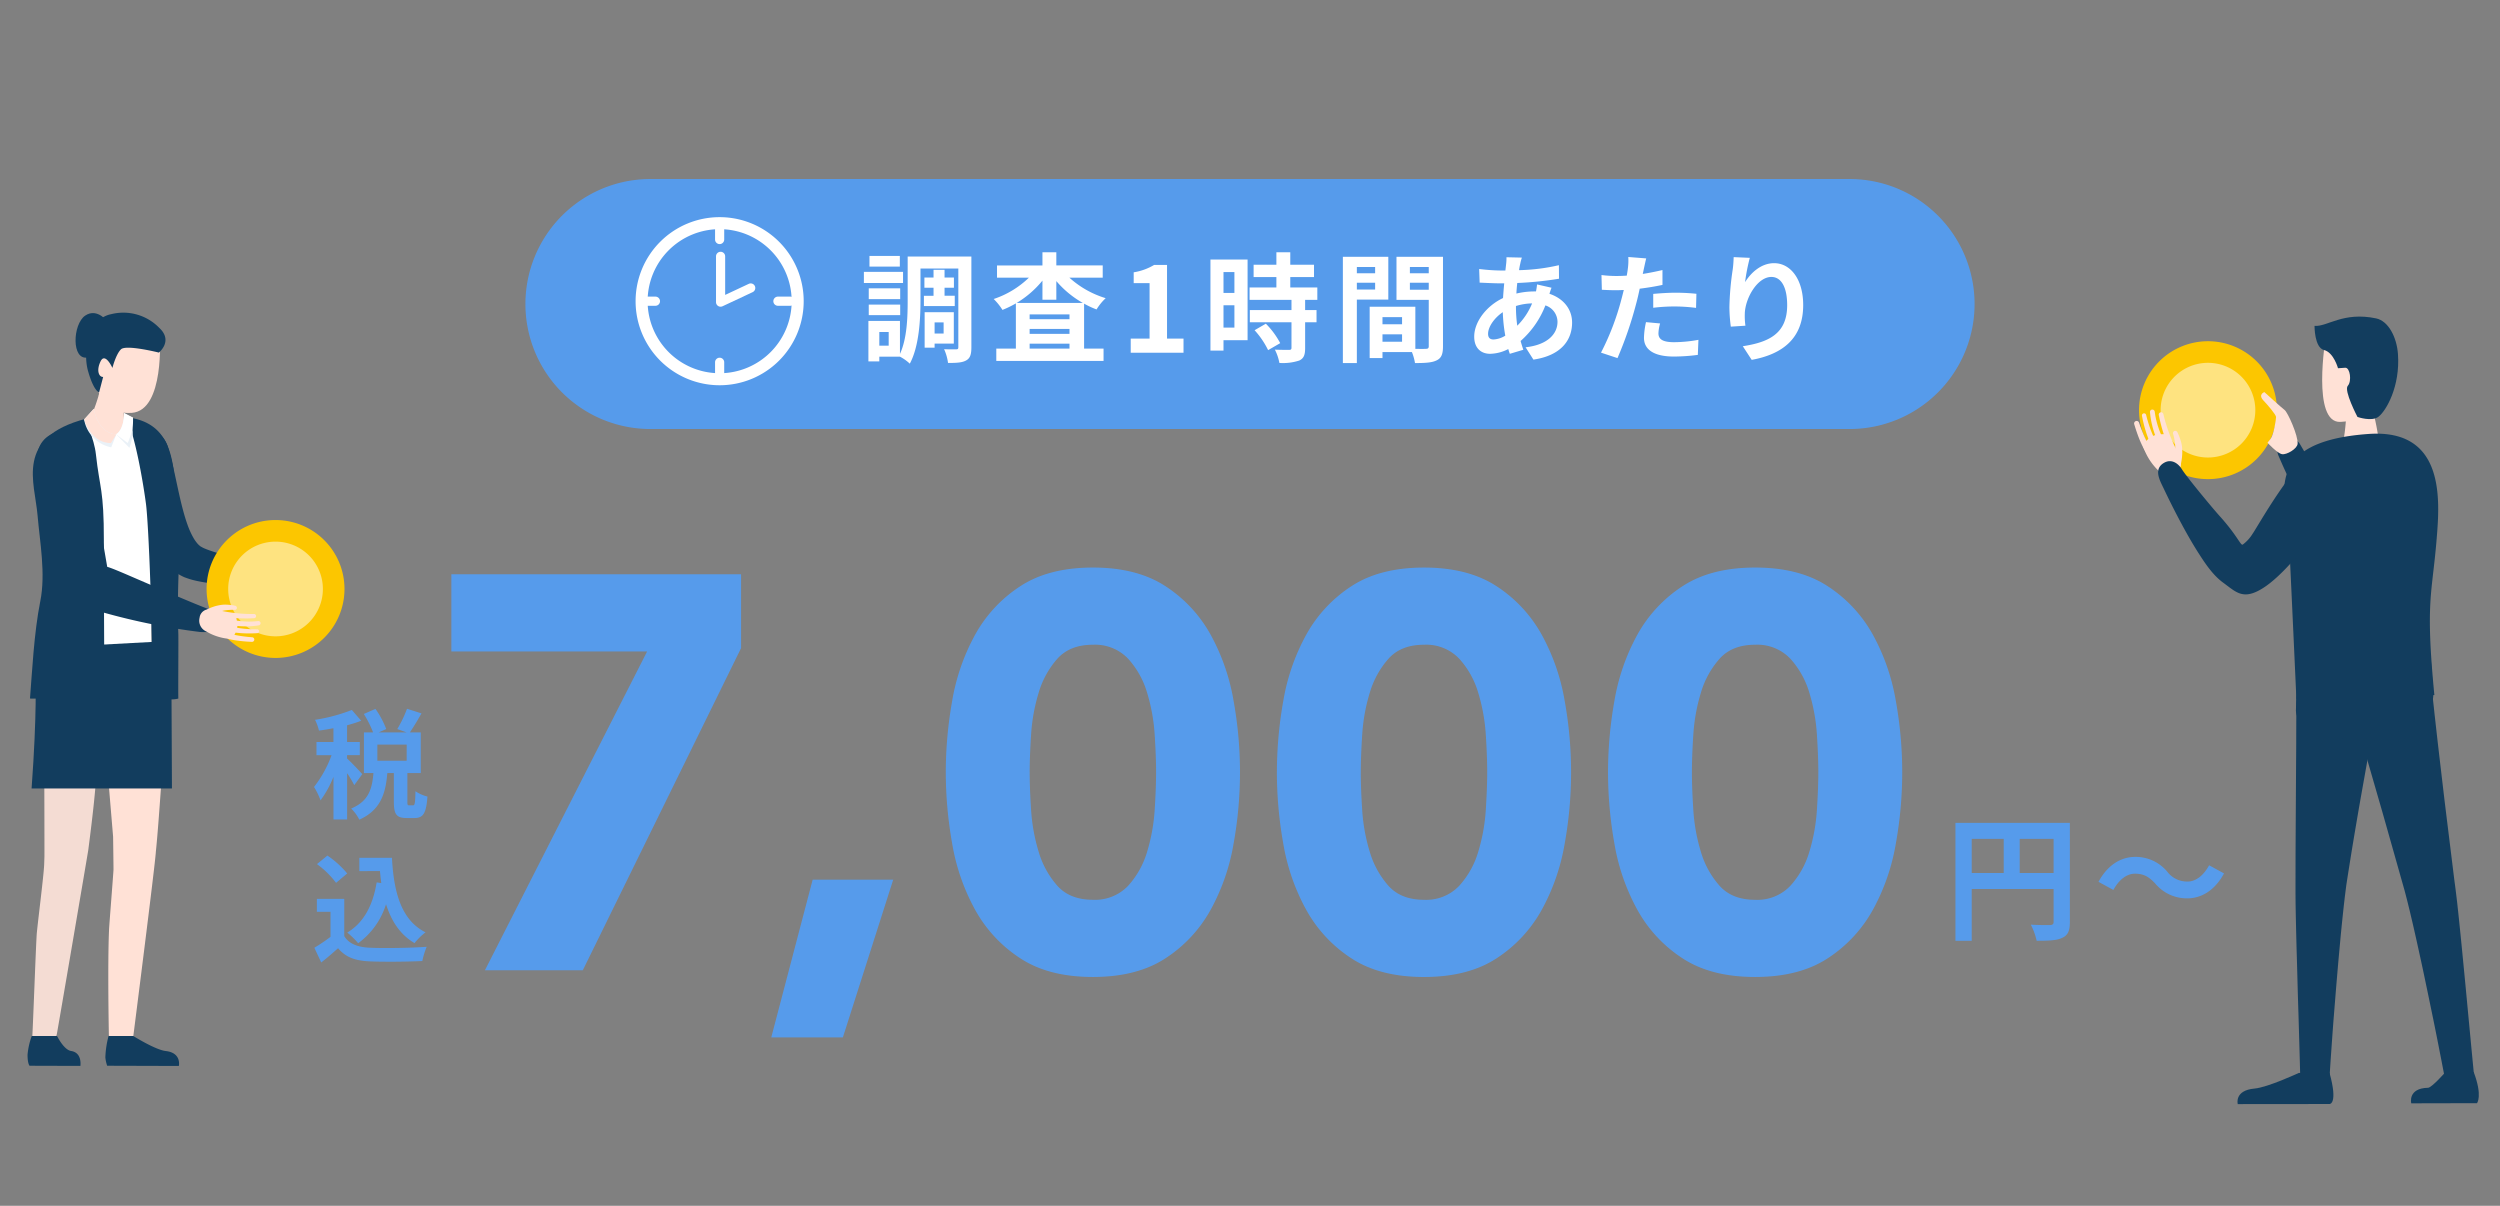 <svg xmlns="http://www.w3.org/2000/svg" xmlns:xlink="http://www.w3.org/1999/xlink" width="590" height="284.569" viewBox="0 0 590 284.569"><rect x="0" y="0" width="590" height="284.569" fill="#808080" stroke="none"/><defs><clipPath id="a"><rect width="590" height="284.569" fill="none"/></clipPath><clipPath id="c"><rect width="590" height="284.569" rx="20" fill="none"/></clipPath><clipPath id="d"><rect width="22.348" height="22.348" transform="translate(509.908 85.626)" fill="none"/></clipPath><clipPath id="e"><rect width="22.348" height="22.348" transform="translate(53.853 127.826)" fill="none"/></clipPath></defs><g clip-path="url(#a)"><g clip-path="url(#a)"><path d="M153.5,42.249h283a29.5,29.5,0,1,1,0,59h-283a29.5,29.5,0,0,1,0-59" fill="#569beb"/><path d="M83.6,185.3a24.451,24.451,0,0,0-1.68-2.828v10.92h-3.22V183.341a24.927,24.927,0,0,1-3.052,5.544,16.529,16.529,0,0,0-1.54-3.164,27.377,27.377,0,0,0,4.144-7.5H74.691v-3.109h4V171.86c-1.176.224-2.324.42-3.416.561a11.55,11.55,0,0,0-.924-2.549,40.028,40.028,0,0,0,8.68-2.323l2.212,2.548a29.2,29.2,0,0,1-3.332,1.063v3.948h3v3.109h-3v.811c.756.617,3.052,3.052,3.584,3.668Zm13.86,4.76c.42,0,.532-.42.588-3.332a8.663,8.663,0,0,0,2.828,1.259c-.28,4-1.036,5.069-3.052,5.069H95.971c-2.492,0-3.024-.981-3.024-3.893v-6.72h-1.54c-.392,4.817-1.568,8.737-6.608,11a9.679,9.679,0,0,0-1.932-2.632c4.172-1.708,4.956-4.7,5.264-8.372h-2.24v-9.6h2.156a25.215,25.215,0,0,0-2.184-4.341l2.744-1.2a21.478,21.478,0,0,1,2.548,4.76l-1.792.784h6.58l-2.184-.784a30.128,30.128,0,0,0,2.3-4.788l3.416,1.091c-.924,1.624-1.932,3.3-2.744,4.481H99.3v9.6H96.139v6.693c0,.84.056.924.42.924Zm-1.484-14.336H89.055v3.808h6.916Z" fill="#569beb"/><path d="M81.243,220.925c1.148,1.876,3.248,2.631,6.16,2.743,3.276.14,9.576.056,13.3-.224a17.438,17.438,0,0,0-1.036,3.36c-3.36.168-8.988.224-12.32.084-3.444-.14-5.74-.923-7.56-3.108-1.232,1.092-2.464,2.185-3.976,3.36l-1.624-3.472A39.706,39.706,0,0,0,78,221.093v-5.909h-3.22v-3.051h6.468Zm-1.932-12.573a21.186,21.186,0,0,0-4.508-4.423l2.464-2.017a22.449,22.449,0,0,1,4.676,4.228Zm10.668.056c-.112-.924-.224-1.876-.308-2.828H84.8v-3.136h7.7c.42,7.924,2.1,14.672,7.924,17.584a14.956,14.956,0,0,0-2.6,2.548c-3.444-2.044-5.488-5.264-6.72-9.184a17.979,17.979,0,0,1-6.58,9.212,18.435,18.435,0,0,0-2.576-2.52c3.92-2.323,6.076-6.495,6.944-11.844Z" fill="#569beb"/><path d="M488.489,217.579c0,2.08-.449,3.136-1.792,3.744-1.28.64-3.2.7-6.047.7a15.588,15.588,0,0,0-1.376-3.807c1.823.128,3.9.1,4.543.1.608-.033.832-.224.832-.768V209.8H465.323v12.223h-3.84V194.19h27.006Zm-23.166-11.551h7.552v-8.063h-7.552Zm19.326-8.063h-8v8.063h8Z" fill="#569beb"/><path d="M508.618,208.492c-1.376-1.439-2.528-2.3-4.768-2.3-2.047,0-3.872,1.568-5.087,3.84l-3.52-1.92c2.144-3.968,5.279-5.887,8.7-5.887a9.683,9.683,0,0,1,7.552,3.519,5.852,5.852,0,0,0,4.767,2.3c2.048,0,3.872-1.568,5.087-3.84l3.521,1.92c-2.145,3.968-5.28,5.888-8.7,5.888a9.682,9.682,0,0,1-7.551-3.52" fill="#569beb"/><path d="M152.719,153.744h-46.2V135.529h68.376v17.423l-37.356,76.032h-23.1Z" fill="#569beb"/><path d="M191.791,207.6H210.8l-11.88,37.224h-16.9Z" fill="#569beb"/><path d="M223.205,182.257a96.853,96.853,0,0,1,1.518-16.9,49.5,49.5,0,0,1,5.412-15.577,32.243,32.243,0,0,1,10.626-11.417q6.732-4.421,17.16-4.422t17.16,4.422a32.261,32.261,0,0,1,10.626,11.417,49.553,49.553,0,0,1,5.412,15.577,94.789,94.789,0,0,1,0,33.792,49.512,49.512,0,0,1-5.412,15.576,32.231,32.231,0,0,1-10.626,11.418q-6.732,4.42-17.16,4.422t-17.16-4.422a32.213,32.213,0,0,1-10.626-11.418,49.462,49.462,0,0,1-5.412-15.576,96.853,96.853,0,0,1-1.518-16.9m19.8,0q0,3.7.33,8.844a43.115,43.115,0,0,0,1.782,9.9,21.023,21.023,0,0,0,4.422,8.053q2.97,3.3,8.382,3.3a10.743,10.743,0,0,0,8.316-3.3A20.593,20.593,0,0,0,270.725,201a43.279,43.279,0,0,0,1.782-9.9q.329-5.149.33-8.844t-.33-8.845a43.279,43.279,0,0,0-1.782-9.9,20.607,20.607,0,0,0-4.488-8.053,10.75,10.75,0,0,0-8.316-3.3q-5.413,0-8.382,3.3a21.038,21.038,0,0,0-4.422,8.053,43.115,43.115,0,0,0-1.782,9.9q-.332,5.149-.33,8.845" fill="#569beb"/><path d="M301.348,182.257a96.76,96.76,0,0,1,1.519-16.9,49.453,49.453,0,0,1,5.412-15.577A32.243,32.243,0,0,1,318.9,138.367q6.73-4.421,17.159-4.422t17.16,4.422a32.261,32.261,0,0,1,10.626,11.417,49.553,49.553,0,0,1,5.412,15.577,94.727,94.727,0,0,1,0,33.792,49.512,49.512,0,0,1-5.412,15.576,32.231,32.231,0,0,1-10.626,11.418q-6.73,4.42-17.16,4.422T318.9,226.147a32.213,32.213,0,0,1-10.626-11.418,49.413,49.413,0,0,1-5.412-15.576,96.76,96.76,0,0,1-1.519-16.9m19.8,0q0,3.7.33,8.844a43.168,43.168,0,0,0,1.782,9.9,21.036,21.036,0,0,0,4.422,8.053q2.971,3.3,8.382,3.3a10.742,10.742,0,0,0,8.316-3.3A20.6,20.6,0,0,0,348.869,201a43.386,43.386,0,0,0,1.782-9.9q.327-5.149.329-8.844t-.329-8.845a43.386,43.386,0,0,0-1.782-9.9,20.609,20.609,0,0,0-4.489-8.053,10.749,10.749,0,0,0-8.316-3.3q-5.414,0-8.382,3.3a21.051,21.051,0,0,0-4.422,8.053,43.168,43.168,0,0,0-1.782,9.9q-.332,5.149-.33,8.845" fill="#569beb"/><path d="M379.491,182.257a96.76,96.76,0,0,1,1.519-16.9,49.478,49.478,0,0,1,5.412-15.577,32.243,32.243,0,0,1,10.626-11.417q6.732-4.421,17.16-4.422t17.16,4.422a32.27,32.27,0,0,1,10.626,11.417,49.576,49.576,0,0,1,5.411,15.577,94.727,94.727,0,0,1,0,33.792,49.535,49.535,0,0,1-5.411,15.576,32.239,32.239,0,0,1-10.626,11.418q-6.732,4.42-17.16,4.422t-17.16-4.422a32.213,32.213,0,0,1-10.626-11.418,49.437,49.437,0,0,1-5.412-15.576,96.76,96.76,0,0,1-1.519-16.9m19.8,0q0,3.7.33,8.844A43.168,43.168,0,0,0,401.4,201a21.025,21.025,0,0,0,4.423,8.053q2.97,3.3,8.382,3.3a10.741,10.741,0,0,0,8.315-3.3A20.6,20.6,0,0,0,427.012,201a43.332,43.332,0,0,0,1.782-9.9q.328-5.149.33-8.844t-.33-8.845a43.332,43.332,0,0,0-1.782-9.9,20.609,20.609,0,0,0-4.489-8.053,10.748,10.748,0,0,0-8.315-3.3q-5.414,0-8.382,3.3a21.04,21.04,0,0,0-4.423,8.053,43.168,43.168,0,0,0-1.781,9.9q-.332,5.149-.33,8.845" fill="#569beb"/><path d="M213.118,66.785h-9.24V64.153h9.24Zm16.128,15.148c0,1.624-.252,2.576-1.2,3.108-.952.56-2.324.616-4.312.616a11.549,11.549,0,0,0-.924-3.248c1.148.056,2.436.029,2.856.029.392,0,.5-.113.5-.533V63.369h-8.932v7.588c0,4.452-.336,10.836-2.52,14.868a10.457,10.457,0,0,0-2.324-1.652h-4.872v1.12h-2.576V75.745h7.448v7.784c1.68-3.64,1.82-8.708,1.82-12.572V60.541h15.036Zm-16.8-11.34h-7.42V68.045h7.42Zm-7.42,1.288h7.42v2.492h-7.42Zm7.336-8.96h-7.168V60.4h7.168ZM209.73,78.349h-2.212V81.57h2.212Zm10.584-8.539V67.9h-2.156V65.5h2.156v-1.82h2.6V65.5h2.212V67.9h-2.212v1.9h2.408v2.435h-7.28V69.81Zm.252,11.283v.952h-2.352V73.673H225.1v7.42Zm0-2.38h2.128V76.081h-2.128Z" fill="#fff"/><path d="M252.374,65.525a22.421,22.421,0,0,0,8.568,4.844,12.653,12.653,0,0,0-2.157,2.66,19.97,19.97,0,0,1-2.94-1.372V82.269h4.593v2.912H235.126V82.269h4.62V71.6a23.422,23.422,0,0,1-3.164,1.54,13.9,13.9,0,0,0-2.072-2.575,21.851,21.851,0,0,0,8.315-5.041h-7.531V62.642h10.724V59.533h3.276v3.109h10.947v2.883Zm3.163,5.964a23.224,23.224,0,0,1-6.243-5.152v4.4h-3.276V66.226a23.446,23.446,0,0,1-6.076,5.263ZM252.4,74.205h-9.408v1.12H252.4ZM242.993,78.8H252.4V77.621h-9.408Zm9.409,2.3h-9.408v1.176H252.4Z" fill="#fff"/><path d="M266.85,79.917H271.3v-13.1H267.55V64.265a13.44,13.44,0,0,0,4.816-1.736h3.052V79.917h3.892v3.332H266.85Z" fill="#fff"/><path d="M294.429,80.282h-5.684v2.463h-3.08v-21.5h8.764Zm-5.684-11.145h2.576V64.209h-2.576Zm2.576,2.912h-2.576v5.265h2.576Zm16.689-1.288v2.408H310.7v2.884H308.01v6.1c0,1.6-.309,2.435-1.4,2.939a12.37,12.37,0,0,1-4.676.561,11.22,11.22,0,0,0-1.064-3.136c1.345.055,2.912.055,3.332.055.448,0,.588-.112.588-.5V76.053h-9.828V73.169h9.828V70.761H294.9V67.849h6.328V65.385h-5.376V62.473h5.376V59.534h3.277v2.939h5.6v2.912h-5.6v2.464h6.383v2.912Zm-9.269,5.628a19.324,19.324,0,0,1,3.388,4.593l-2.856,1.651a19.688,19.688,0,0,0-3.192-4.7Z" fill="#fff"/><path d="M320.218,70.705v14.98h-3.3V60.6h10.724V70.705Zm0-6.216h4.312V63.005h-4.312Zm4.312,2.241h-4.312v1.6h4.312Zm16.016,15.007c0,1.792-.364,2.772-1.484,3.3-1.092.56-2.716.644-5.124.644a12.328,12.328,0,0,0-.728-2.6h-6.944v1.428h-3.024V72.385h10.78v9.94c1.092.028,2.128.028,2.492,0,.5,0,.672-.168.672-.616V70.761H329.57V60.6h10.976Zm-14.28-5.208h4.62V74.848h-4.62Zm4.62,2.38h-4.62v1.736h4.62Zm1.848-14.42h4.452V63.005h-4.452Zm4.452,2.241h-4.452v1.651h4.452Z" fill="#fff"/><path d="M366.166,67.906c-.14.307-.336.9-.5,1.428,3.22,1.064,5.348,3.555,5.348,6.8,0,3.893-2.324,7.729-9.128,8.737l-1.848-2.912c5.348-.588,7.532-3.277,7.532-5.993a4.124,4.124,0,0,0-2.856-3.892,21.544,21.544,0,0,1-5.852,8.4c.2.729.42,1.4.644,2.072l-3.192.953c-.112-.336-.252-.729-.364-1.121a9.757,9.757,0,0,1-4.284,1.121c-2.043,0-3.751-1.233-3.751-4.06,0-3.528,2.939-7.281,6.8-9.1.084-1.174.168-2.35.281-3.47h-.9c-1.456,0-3.612-.113-4.9-.168l-.112-3.22a45.561,45.561,0,0,0,5.124.363h1.064l.168-1.483a11.081,11.081,0,0,0,.084-1.652l3.64.084a10.739,10.739,0,0,0-.392,1.484c-.112.448-.2.952-.279,1.483a46.175,46.175,0,0,0,9.407-1.175l.028,3.192a80.568,80.568,0,0,1-9.856,1.008c-.084.811-.168,1.652-.2,2.492a18.589,18.589,0,0,1,4.144-.5h.476a16.07,16.07,0,0,0,.252-1.651Zm-10.92,11.311a38.633,38.633,0,0,1-.588-5.544c-2.072,1.4-3.472,3.529-3.472,5.1,0,.868.393,1.345,1.288,1.345a5.9,5.9,0,0,0,2.772-.9m2.52-6.944a32.345,32.345,0,0,0,.308,4.593,15.875,15.875,0,0,0,3.5-5.265,13.545,13.545,0,0,0-3.808.616Z" fill="#fff"/><path d="M392.346,67.233c-1.652.363-3.528.672-5.376.9-.252,1.2-.533,2.436-.84,3.556a89.413,89.413,0,0,1-4.4,12.823l-3.892-1.288a61.106,61.106,0,0,0,4.788-12.487c.2-.728.392-1.513.588-2.3-.644.028-1.26.056-1.82.056-1.344,0-2.381-.056-3.36-.112l-.084-3.472a27.28,27.28,0,0,0,3.5.223c.812,0,1.624-.027,2.464-.083q.168-.926.252-1.6a14.478,14.478,0,0,0,.112-2.8l4.228.336c-.2.756-.449,1.988-.588,2.6l-.224,1.065c1.568-.252,3.136-.561,4.648-.924Zm-.56,9.1a9.55,9.55,0,0,0-.393,2.324c0,1.2.7,2.1,3.668,2.1a32.148,32.148,0,0,0,5.769-.56l-.141,3.556a44.339,44.339,0,0,1-5.655.392c-4.676,0-7.057-1.624-7.057-4.425a18.952,18.952,0,0,1,.477-3.695Zm-1.624-6.972c1.54-.141,3.528-.28,5.32-.28a48.122,48.122,0,0,1,4.871.252l-.084,3.332a40.05,40.05,0,0,0-4.759-.336,40.918,40.918,0,0,0-5.348.307Z" fill="#fff"/><path d="M412.954,60.849a45.272,45.272,0,0,0-1.12,5.74c1.316-2.128,3.724-4.479,6.86-4.479,3.864,0,6.86,3.779,6.86,9.884,0,7.839-4.816,11.591-12.152,12.935l-2.1-3.22c6.16-.952,10.472-2.967,10.472-9.687,0-4.284-1.427-6.664-3.724-6.664-3.276,0-6.132,4.928-6.272,8.567a16.66,16.66,0,0,0,.14,2.941l-3.443.223a35.661,35.661,0,0,1-.336-4.62,67.269,67.269,0,0,1,.783-8.876c.14-1.008.2-2.128.224-2.912Z" fill="#fff"/><path d="M169.835,90.918A19.835,19.835,0,1,1,189.67,71.083a19.834,19.834,0,0,1-19.835,19.835m0-36.835a17,17,0,1,0,17,17,17,17,0,0,0-17-17Z" fill="#fff"/><path d="M170.059,72.384a1.08,1.08,0,0,1-1.08-1.08V60.51a1.08,1.08,0,1,1,2.16-.019V69.6l5.57-2.612a1.08,1.08,0,0,1,.918,1.956l-7.108,3.334a1.091,1.091,0,0,1-.46.1" fill="#fff"/><path d="M169.835,57.607a1.08,1.08,0,0,1-1.08-1.08V53.691a1.08,1.08,0,1,1,2.16-.019v2.853a1.081,1.081,0,0,1-1.078,1.082Z" fill="#fff"/><path d="M169.835,89.417a1.08,1.08,0,0,1-1.08-1.08V85.5a1.08,1.08,0,0,1,2.16,0v2.835a1.081,1.081,0,0,1-1.08,1.08" fill="#fff"/><path d="M186.458,72.164h-2.834a1.081,1.081,0,1,1,0-2.161h2.834a1.081,1.081,0,1,1,0,2.161" fill="#fff"/><path d="M154.649,72.164h-2.834a1.081,1.081,0,1,1,0-2.161h2.834a1.081,1.081,0,1,1,0,2.161" fill="#fff"/></g><g clip-path="url(#c)"><path d="M509.577,108.307a16.272,16.272,0,1,1,23.012,0,16.271,16.271,0,0,1-23.012,0" fill="#fcc600"/><g opacity="0.5" style="isolation:isolate"><g clip-path="url(#d)"><path d="M521.082,85.626A11.174,11.174,0,1,1,509.908,96.8a11.174,11.174,0,0,1,11.174-11.174" fill="#fff"/></g></g><path d="M513.084,111.7h0a3.068,3.068,0,0,1-3.834-.76,14.251,14.251,0,0,1-3.509-5.677,4.913,4.913,0,0,1,3.019-2.621,13.42,13.42,0,0,1,2.88-.17,51.071,51.071,0,0,0,2.72,5.792,2.338,2.338,0,0,1-.786,3.212,2.383,2.383,0,0,1-.49.224" fill="#ffe1d6"/><path d="M508.074,106.393l-.028-.025c-.024-.024-.069-.07-.127-.137s-.131-.153-.21-.263-.169-.235-.265-.375-.2-.3-.3-.475-.208-.356-.312-.553-.209-.4-.315-.609-.2-.428-.307-.643-.194-.439-.29-.655-.181-.434-.267-.643c-.175-.417-.317-.816-.447-1.155-.066-.169-.118-.328-.168-.467s-.092-.261-.127-.361l-.111-.314v-.013a.6.6,0,0,0-1.135.376l.1.326.116.375c.046.144.093.309.154.485.121.354.251.77.415,1.209.081.22.159.449.251.678s.177.465.277.7.192.466.3.692.2.451.312.665.21.422.317.616.214.378.312.547a5.052,5.052,0,0,0,.3.458c.1.136.183.254.261.353s.148.177.2.236l.1.1a.751.751,0,0,0,1.054-1.069l-.022-.021Z" fill="#ffe1d6"/><path d="M509.763,105.8l-.051-.07c-.028-.038-.081-.116-.141-.206s-.137-.209-.22-.346-.174-.293-.274-.464c-.194-.347-.415-.758-.63-1.211-.112-.224-.214-.464-.326-.7l-.312-.739c-.1-.251-.2-.5-.29-.75l-.262-.735-.227-.695c-.07-.222-.129-.434-.187-.628-.119-.388-.2-.719-.259-.948l-.094-.361v-.015a.5.5,0,1,0-.981.227l.076.377c.051.24.112.584.212.993.049.2.1.427.157.66l.195.733.229.779c.08.265.172.531.259.8l.284.793c.1.259.2.516.3.76.2.492.412.944.6,1.329.1.192.185.368.271.523s.16.29.224.4.116.2.161.264l.06.093a.751.751,0,1,0,1.289-.771.5.5,0,0,0-.027-.042l-.022-.032Z" fill="#ffe1d6"/><path d="M511.34,105.124l-.05-.078-.134-.218c-.115-.2-.281-.482-.464-.836s-.388-.773-.591-1.231c-.1-.23-.2-.466-.3-.712s-.193-.494-.282-.746-.173-.505-.255-.756-.148-.5-.219-.741-.122-.477-.178-.7-.1-.435-.138-.632-.078-.376-.1-.537-.046-.3-.063-.416l-.055-.363v-.027a.565.565,0,0,0-1.12.146s.015.141.042.388c.014.124.03.274.049.445s.054.364.086.574.067.438.118.677.092.493.159.75.119.528.2.795.147.543.236.812.171.541.266.8.189.52.285.769c.2.5.392.952.575,1.339s.347.706.466.93l.148.265.053.091a.752.752,0,0,0,1.3-.756l-.015-.024Z" fill="#ffe1d6"/><path d="M514.058,106.971l-.2-.364c-.123-.237-.3-.578-.5-1s-.426-.908-.656-1.439-.467-1.1-.684-1.682c-.113-.288-.216-.579-.319-.865s-.2-.57-.289-.845-.173-.542-.252-.8-.15-.494-.21-.718l-.168-.609-.117-.473-.1-.412v-.017a.553.553,0,1,0-1.078.243l.088.43.1.494c.044.19.094.4.148.636s.115.486.188.75.142.546.228.832.167.585.264.883.189.6.294.906c.2.606.423,1.2.637,1.762s.428,1.075.62,1.515.359.8.479,1.06l.2.4a.751.751,0,0,0,1.35-.658l-.012-.024Z" fill="#ffe1d6"/><path d="M514.592,109.9l.025-.1c.019-.069.039-.152.064-.264.051-.221.115-.533.173-.909.031-.188.057-.392.082-.609s.044-.446.06-.684.024-.485.021-.738-.011-.51-.027-.767l-.035-.386c-.018-.129-.037-.257-.056-.385s-.048-.254-.073-.378l-.04-.185c-.016-.076-.031-.114-.046-.172l-.1-.327c-.032-.111-.068-.213-.1-.315-.067-.2-.134-.392-.2-.566-.131-.348-.254-.633-.347-.833l-.112-.233-.046-.09a.543.543,0,0,0-1,.4l.012.039.021.066.062.213c.052.187.121.46.187.792.033.165.065.346.1.537.014.1.031.2.043.293s.026.205.039.311c.005.051.016.121.017.156s.008.1.013.15c.007.1.022.2.021.306s.005.209.007.314l-.01.32c-.013.214-.026.428-.055.64s-.06.42-.094.621-.078.4-.123.578-.088.356-.134.514c-.089.316-.177.575-.24.75-.031.086-.059.159-.074.195l-.027.066a1.055,1.055,0,0,0,1.95.806l.006-.015a1.2,1.2,0,0,0,.036-.116" fill="#ffe1d6"/><path d="M538.9,103.843a2.883,2.883,0,0,1,3.94,1.047h0l.028.048.266.46.787,1.332c.687,1.147,1.685,2.781,2.929,4.7s2.735,4.123,4.418,6.346c.841,1.109,1.731,2.222,2.657,3.261.462.519.933,1.019,1.4,1.476a15.076,15.076,0,0,0,1.153,1.019c.158-.255.339-.571.513-.913a26.871,26.871,0,0,0,1.33-3.156c.393-1.1.73-2.2,1.021-3.228.366-1.3.66-2.486.892-3.5,2.034,1,4.135,1.877,6.261,2.707.14.1.281.193.42.291s.978.811.236.142c.437.394.946.732,1.414,1.09.752.575,1.511,1.141,2.271,1.707q-.364.807-.787,1.695c-.551,1.149-1.178,2.391-1.925,3.71a35.45,35.45,0,0,1-2.743,4.2,18.724,18.724,0,0,1-2.089,2.307,12.307,12.307,0,0,1-1.523,1.2,9.15,9.15,0,0,1-2.219,1.089,7.611,7.611,0,0,1-1.476.324c-.132.016-.265.028-.4.036l-.318.016h-.072c.018,0-.266,0-.443-.008l-.146-.008-.109-.009-.207-.021a7.7,7.7,0,0,1-2.581-.8,10.4,10.4,0,0,1-1.657-1.058,14.44,14.44,0,0,1-1.233-1.072A22.757,22.757,0,0,1,549,128.158c-.562-.7-1.07-1.4-1.549-2.085-.956-1.38-1.795-2.741-2.567-4.064-1.54-2.645-2.813-5.136-3.867-7.285s-1.874-3.953-2.441-5.225l-.651-1.484-.232-.542a2.884,2.884,0,0,1,1.206-3.63m18.4,20.245a.831.831,0,0,0,.342.131c.034-.006-.04-.088-.366-.148h-.01Z" fill="#123d5e"/><path d="M561.041,96.443s6.585-14.083,3.087-17.524c-2.73-2.686-15.26.717-15.26.717s-3.391,20.3,3.49,19.932c6.036-.325,8.683-3.125,8.683-3.125" fill="#ffe1d6"/><path d="M553.811,96.287s-.021.41-.053,1.025-.087,1.449-.153,2.268-.148,1.624-.221,2.21c-.037.292-.069.533-.095.7l-.039.258a4.023,4.023,0,1,0,7.961.006l-.014-.086-.049-.322c-.03-.207-.078-.494-.137-.836-.12-.681-.295-1.564-.484-2.432s-.392-1.723-.549-2.365l-.269-1.077a2.994,2.994,0,0,0-5.895.567Z" fill="#ffe1d6"/><path d="M546.228,76.906s-.046,5.142,2.24,5.7,3.3,4.3,3.3,4.3l1.708-.117c1.135-.078,1.595,3.172.6,4.266s2.286,7.345,2.286,7.345,3.347,1.182,4.955-.047c1.8-1.378,5.153-7.124,4.6-14.8-.286-3.984-2.264-7.8-5.149-8.41-7.823-1.651-11.569,2.035-14.54,1.763" fill="#123d5e"/><path d="M541.923,165.867v3.754c0,1.192-.01,2.641-.015,4.3,0,.83,0,1.714-.007,2.646s-.014,1.91-.021,2.932c-.025,4.088-.053,8.857-.084,13.966-.014,2.558-.029,5.2-.044,7.887-.005,2.706-.01,5.456-.015,8.2v1.024l.008,1.056.008,1.054c0,.352.006.7.013,1.04.025,1.367.045,2.731.08,4.073.056,2.691.122,5.329.2,7.881s.137,5.013.2,7.349.135,4.541.2,6.578c.117,4.071.214,7.464.283,9.839s.1,3.734.1,3.734a3.5,3.5,0,0,0,7,.146v-.02s.021-.337.062-.969.1-1.562.181-2.743l.3-4.263c.119-1.646.248-3.5.413-5.527s.339-4.216.526-6.535q.144-1.738.3-3.565t.324-3.719q.174-1.892.353-3.841c.121-1.3.244-2.608.379-3.925s.276-2.642.417-3.97c.035-.335.072-.661.11-.982l.113-.972.113-.971.126-1,.128-1.009.032-.252.016-.126V208.9c0,.011.006-.069,0,.017l.01-.062.077-.5.309-1.989.63-3.96c.42-2.625.854-5.21,1.279-7.713s.841-4.922,1.25-7.216l1.151-6.464c.18-1,.352-1.96.516-2.872s.331-1.776.482-2.589l.787-4.208.518-2.7.186-.955a9.578,9.578,0,1,0-18.981-1.891Z" fill="#123d5e"/><path d="M555.542,168.706l1.084,3.633,1.229,4.173.756,2.567.824,2.849,1.851,6.412,1.011,3.5,1.037,3.659,2.166,7.661q.554,1.957,1.113,3.94l.561,1.983.281.993.017.062c0,.019-.01-.058,0-.01l.008.031.032.125.065.25.13.5c.36,1.359.654,2.589.974,3.88.309,1.318.625,2.622.922,3.935s.593,2.609.877,3.9.563,2.565.838,3.819.541,2.49.794,3.7.5,2.4.744,3.551l1.346,6.511c.418,2.017.782,3.869,1.106,5.511s.6,3.074.836,4.253l.525,2.738.183.967v.005a3.5,3.5,0,0,0,6.928-.989l-.365-3.771c-.228-2.4-.553-5.827-.943-9.94-.194-2.058-.4-4.288-.626-6.646l-.72-7.425c-.247-2.578-.517-5.242-.8-7.961-.135-1.356-.293-2.736-.441-4.116-.167-1.4-.337-2.879-.52-4.212l-.142-1.065-.127-1.025-.252-2.046q-.252-2.043-.5-4.064c-.332-2.692-.659-5.341-.974-7.9l-.463-3.776q-.219-1.853-.426-3.62c-.276-2.353-.538-4.577-.779-6.63q-.18-1.54-.345-2.947l-.3-2.66c-.187-1.67-.35-3.126-.485-4.325l-.41-3.771a9.545,9.545,0,1,0-18.652,3.71Z" fill="#123d5e"/><path d="M573.651,155.331s.417,6.143.594,8.441c.39,5.082-8.795,9.941-16.218,10.615s-15.734-1.529-16.194-6.6l.4-12.513Z" fill="#123d5e"/><path d="M549.771,253.211c2.047,7.4.007,7.335.007,7.335l-21.669.022s-.885-3.241,3.97-3.671c3.129-.277,10.42-3.68,10.42-3.68Z" fill="#123d5e"/><path d="M583.8,253.013c2.144,5.7.768,7.335.768,7.335l-15.513.036s-.9-3.565,3.97-3.671c.868-.019,4.1-3.693,4.1-3.693Z" fill="#123d5e"/><path d="M575.058,127.108c-1.078,13.259-2.7,14.573-.549,36.916a152.149,152.149,0,0,1-17.215,1.412c-6.63-.037-15.347-.516-15.347-.516s-.974-21.608-1.787-38.57c-.4-8.385-7.225-22.067,18.782-23.933,18.17-1.306,16.851,15.659,16.116,24.691" fill="#123d5e"/><path d="M510.632,109.278c1.752-1.082,3.375-.012,4.315,1.5,1.176,1.891,7.334,9.284,8.827,10.936,4.322,4.782,5,7.106,5.518,6.805a9.142,9.142,0,0,0,2.336-2.574c.844-1.086,10.57-18.6,15.127-18.935a6.48,6.48,0,0,1,6.606,8.291c-.543,1.757-11.321,18.177-18.919,23.242-4.966,3.311-6.619,1.267-9.746-1.011-2.386-1.739-4.14-4.345-5.718-6.8-1.627-2.527-3.1-5.151-4.51-7.8q-1.994-3.753-3.816-7.6c-.906-1.907-2.478-4.541-.019-6.058Zm19.119,20.78c.171.071-.353-.184-.292-.166Z" fill="#123d5e"/><path d="M542.239,104.731c.142-1.916-2.329-7.419-3.065-7.97s-4.782-4.23-4.782-4.23-1.6.552-.184,2.023c.918.958,2.942,3.311,2.942,3.862s-.552,4.23-1.287,5.15l-.736.92s2.329,2.514,3.433,2.7,3.592-1.281,3.679-2.455" fill="#ffe1d6"/><path d="M40.329,160.048l-.4,3.585c-.251,2.291-.586,5.572-.987,9.511s-1.43,20.952-2.167,27.941c-.122,2.7-5.33,43.581-5.33,43.581a2.9,2.9,0,0,1-5.755-.58v-.043s-.321-16.411.046-24.627c.006-.633,1.045-13.586,1.051-14.226s-.094-7.711-.094-7.711l-1.447-17.3a38.134,38.134,0,0,0,.883-7.7c.009-4.015.067-7.36.1-9.706s.074-3.7.074-3.7a7.035,7.035,0,0,1,14.069.189c0,.031,0,.062,0,.092a5.93,5.93,0,0,1-.04.628Z" fill="#ffe1d6"/><path d="M24.427,161.774s-.122,1.3-.334,3.567-.507,5.514-.89,9.4c-.759,7.795.207,5.984-2.368,25.848-.086.665-7.269,42.77-7.408,43.372l-.222.933a2.9,2.9,0,0,1-3.489,2.145c-1.454-.347-2.263-.88-2.123-2s.909-22.964,1.1-24.892c.384-3.855,1.643-13.655,1.735-16.173.013-.315.053-1.57.061-1.882.014-.624-.024-20.129-.068-27.935-.027-3.91-.019-7.166-.028-9.446s-.007-3.583-.007-3.583a7.035,7.035,0,0,1,14.069-.028,6.487,6.487,0,0,1-.028.674" fill="#f4dcd3"/><path d="M8.373,159.827s.4,8.325-.918,26.258H40.578s-.146-27.567-.138-30.047-32.067,3.789-32.067,3.789" fill="#123d5e"/><path d="M28.229,108.929l.207.468.094.212.122.285.3.725c.444,1.1,1.047,2.767,1.766,4.875s1.561,4.639,2.649,7.424c.547,1.393,1.162,2.849,1.911,4.348a27.239,27.239,0,0,0,2.833,4.59,16.776,16.776,0,0,0,2.13,2.272,12.609,12.609,0,0,0,2.952,1.95l.327.152.136.049.272.1.413.145.439.146.7.2.663.16c.866.2,1.681.341,2.472.47,1.575.245,3.056.419,4.453.559s2.7.246,3.911.334c2.412.174,4.409.273,5.813.335l1.629.065.586.02a2.64,2.64,0,0,0,2.8-2.447,2.579,2.579,0,0,0-2.164-2.584l-.052-.009-2.087-.4c-1.334-.262-3.242-.647-5.5-1.157-1.129-.255-2.346-.542-3.614-.865s-2.586-.686-3.883-1.1c-.642-.207-1.279-.427-1.864-.659l-.423-.175-.381-.176c-.031-.021-.063-.041-.1-.06l-.048-.027-.073-.039-.252-.137-.126-.068c-.032-.016.217.1.11.05h-.006l-.011-.008-.021-.016a4.34,4.34,0,0,1-.76-.711,8.56,8.56,0,0,1-.833-1.176,18.925,18.925,0,0,1-1.481-3.253c-.431-1.2-.8-2.464-1.132-3.724-.659-2.525-1.172-5.023-1.649-7.217s-.914-4.1-1.286-5.478c-.1-.346-.183-.656-.257-.925l-.111-.378-.1-.338-.166-.538a6.066,6.066,0,0,0-7.436-3.849,5.6,5.6,0,0,0-4.159,6.74q.03.126.066.252a5.381,5.381,0,0,0,.216.593" fill="#123d5e"/><path d="M10.862,118.164c.66,7.791,1.756,13.182,2.655,19.24.542,3.648-4.069,9.272-4.35,17.355l26.671.488s-.741-18.882,1.488-32.577c1.3-7.973,7.914-25.439-13.8-23.727C8.4,100.137,10.534,114.3,10.862,118.164" fill="#fff"/><path d="M9.107,152.93l-.689,6.9c-.451,4.863,6.006,9.34,13.118,10s15.557-3.821,16.009-8.684l-.992-9.683Z" fill="#123d5e"/><path d="M25.625,244.488a22.238,22.238,0,0,0-.76,5.058,8.252,8.252,0,0,0,.427,1.97l16.917.051s.7-3.1-3.091-3.523c-2.443-.27-7.651-3.54-7.651-3.54Z" fill="#123d5e"/><path d="M7.5,244.489a17.05,17.05,0,0,0-1,4.446c0,2.141.479,2.582.479,2.582l11.99.036s.5-3.1-2.188-3.521c-1.73-.268-3.315-3.533-3.315-3.533Z" fill="#123d5e"/><path d="M24.641,164.859c-5.96.565-11.575.019-17.562,0,.477-5.918.935-15.52,2.42-22.919,1.324-6.6-.1-14-.628-20.24-.674-8.02-5.4-18.455,11.358-22.863-.161.573,1.974,4.433,2.409,8.419.878,8.045,1.888,8.173,1.872,20.3-.008,5.576.052,23.8.131,37.3" fill="#123d5e"/><path d="M42.087,164.858c-2.223.61-3.905-.437-6.169,0,.146-16.662-.842-41.154-1.467-45.931-.645-4.935-2.465-15.654-4.559-20.224a2.281,2.281,0,0,0-.14-.257c12.842,1.453,10.912,13.7,12.348,23.807.85,5.982-.468,13.221-.013,27.315.047,1.482-.055,13.833,0,15.29" fill="#123d5e"/><path d="M23.431,93.052S19.547,78.671,23.417,76C26.438,73.919,37.7,79.2,37.7,79.2s1.238,17.659-6.593,18.234c-6.235.459-7.676-4.384-7.676-4.384" fill="#ffe1d6"/><path d="M23.195,93.607a.112.112,0,0,1-.012.035.923.923,0,0,0-.035.105c-.033.109-.081.264-.137.45-.118.383-.287.9-.471,1.422s-.379,1.035-.532,1.419l-.258.638a3.894,3.894,0,1,0,7.5,1.431v-.121s0-.323-.019-.806-.042-1.128-.087-1.772-.1-1.292-.16-1.785c-.03-.252-.055-.463-.073-.61-.01-.081-.019-.133-.023-.192a.419.419,0,0,0-.009-.07l-.133-.451a2.856,2.856,0,0,0-5.552.307Z" fill="#ffe1d6"/><path d="M23.393,92.586s-1.24-.2-2.6-4.971.158-12.4,5.369-13.454a11.811,11.811,0,0,1,11.426,3.218c3.348,3.092-.093,5.831-.093,5.831s-7.713-1.94-8.931-.78-2.031,4.4-2.031,4.4-1.707-3.777-2.789-1.566-.372,3.768.6,3.689Z" fill="#123d5e"/><path d="M25.622,76.189s-2.561-3.718-5.524-1.7-3.275,10.626.588,9.874c4.94-.96,4.936-8.174,4.936-8.174" fill="#123d5e"/><path d="M23.256,130.21l-.011.022c.026-.013.011-.022.011-.022" fill="#ffbc99"/><path d="M30.549,105.694s1.016-2.814.736-4.169a8.075,8.075,0,0,1,.1-2.956l-2.116-1.1s.155,3.544-1.82,5.061Z" fill="#eaf1f7"/><path d="M30.156,104.556a26.87,26.87,0,0,0,1.091-3.283,14.016,14.016,0,0,0,.138-2.7l-2.117-1.1s.156,3.544-1.82,5.061Z" fill="#fff"/><path d="M22.143,96.47s.785,5.682,5.305,6.059l-1.2,3.041A8.084,8.084,0,0,1,19.851,99Z" fill="#eaf1f7"/><path d="M22.143,96.47s.785,5.682,5.305,6.059l-1.27,2.027s-4.377.407-6.325-5.55Z" fill="#ffe1d6"/><path d="M65.027,122.728A16.272,16.272,0,1,1,48.755,139a16.272,16.272,0,0,1,16.272-16.272" fill="#fcc600"/><g opacity="0.5" style="isolation:isolate"><g clip-path="url(#e)"><path d="M65.027,127.826A11.174,11.174,0,1,1,53.853,139a11.174,11.174,0,0,1,11.174-11.174" fill="#fff"/></g></g><path d="M8.923,108.968l.135.729c.087.462.218,1.13.39,1.975.345,1.689.858,4.085,1.559,6.949s1.585,6.2,2.747,9.772c.584,1.788,2.186,7.965,2.968,9.855.184,1.655,1.9,5.089,7.6,6.284a153.619,153.619,0,0,0,22.954,4.624c.851.022,1.523.023,1.988.019l.746-.012a2.65,2.65,0,0,0,2.577-2.717,2.559,2.559,0,0,0-2.084-2.31c-1.547-.237-13.928-5.677-18-7.421-2.146-.92-5.927-2.6-7.2-2.943,0,0-2.34-13.483-2.514-15.082-.918-3.188-4.414-17.044-8.664-16.752a5.872,5.872,0,0,0-5.286,6.4l.006.062c.018.187.045.382.078.564" fill="#123d5e"/><path d="M47.1,145.8h0a2.263,2.263,0,0,1,1.655-1.943c.172-.086.391-.19.651-.3.159-.069.332-.138.517-.208s.383-.138.588-.206.421-.13.644-.183.451-.1.681-.147l.348-.056.35-.037c.115-.015.234-.014.349-.021l.171-.007h.162l.309.012c.1,0,.2.012.3.017.192.014.375.031.542.05.336.037.614.083.81.119s.312.065.32.066a.493.493,0,1,1-.169.972c.009,0-.087-.006-.263-.01s-.431,0-.739.013c-.153.007-.319.02-.494.035-.086.009-.179.017-.267.028l-.282.035c-.192.028-.363.053-.55.093l-.277.064-.032.01c.4.082.876.167,1.382.25s1.074.164,1.632.225c.278.035.558.061.833.087s.546.046.807.065.516.031.757.044.468.022.678.025c.42.013.77.011,1.015.008h.4a.5.5,0,1,1,.026,1l-.4.019c-.254.014-.615.03-1.051.033-.217.006-.453.007-.7,0s-.511,0-.783-.014-.552-.016-.836-.035l-.418-.024c.045.186.092.385.132.585.368.057.753.108,1.142.142.241.027.483.039.722.055s.472.018.7.027.447,0,.656,0,.4-.008.585-.02.348-.015.5-.029l.38-.038.332-.033h.026a.513.513,0,0,1,.121,1.018l-.35.05-.4.057c-.156.021-.332.033-.524.053s-.4.039-.622.047-.454.03-.695.028-.491.013-.744,0-.51-.008-.767-.026c-.316-.014-.629-.04-.936-.07-.014.149-.033.292-.059.43l.08.014.72.109c.243.029.485.063.725.088l.7.066.662.044c.21.012.41.016.594.024.368.018.676.013.892.016H60.7a.457.457,0,0,1,.019.913l-.348.017c-.222.009-.539.032-.92.035-.191,0-.4.01-.616.009l-.688-.007-.737-.027c-.251-.011-.506-.033-.761-.049l-.761-.072L55.6,149.3a4.412,4.412,0,0,1-.29.515l.081.018c.207.048.422.083.634.126s.43.072.641.109.422.062.626.091c.406.06.789.1,1.115.135.164.02.315.03.448.043l.346.031.3.027h.013a.542.542,0,0,1-.078,1.082l-.309-.016-.356-.018c-.138-.008-.293-.012-.462-.027-.338-.027-.733-.049-1.156-.1-.212-.022-.43-.039-.653-.07s-.448-.052-.674-.087-.452-.064-.675-.107-.442-.077-.654-.125-.418-.091-.613-.141c-.093-.022-.183-.047-.271-.072A12.742,12.742,0,0,1,48.632,149,2.784,2.784,0,0,1,47.1,145.8" fill="#ffe1d6"/></g></g></svg>